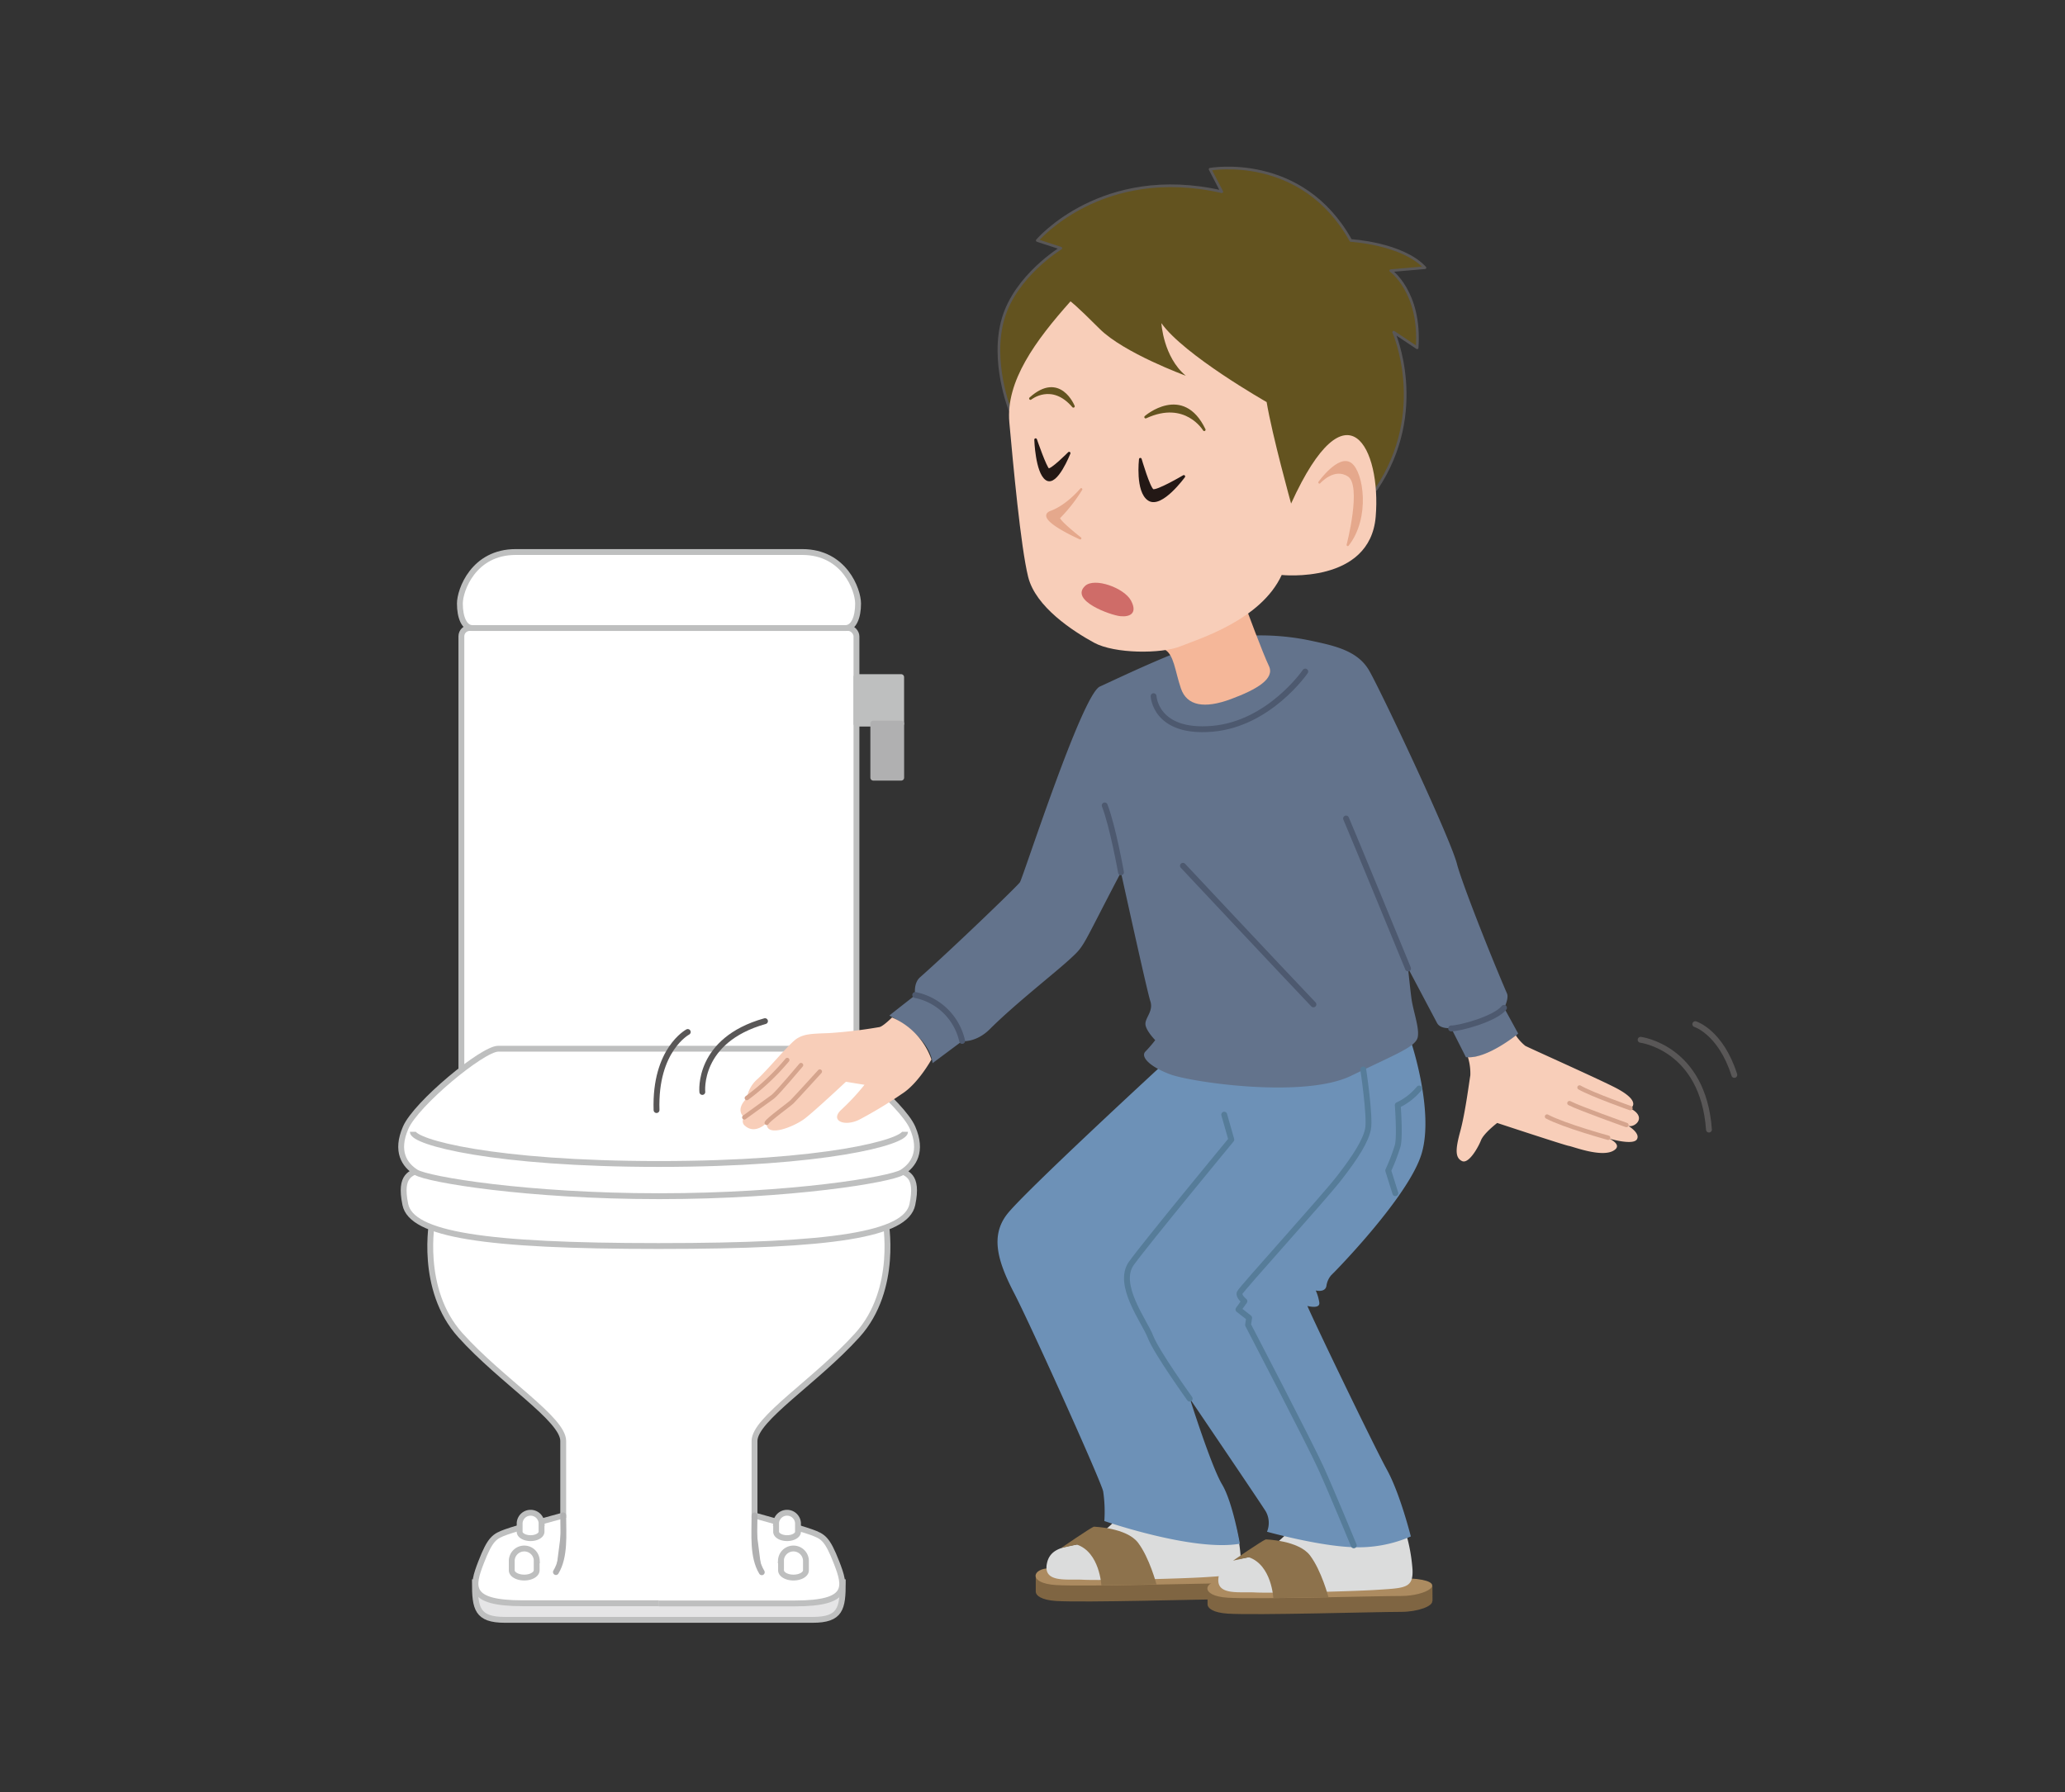 <svg id="レイヤー_1" data-name="レイヤー 1" xmlns="http://www.w3.org/2000/svg" viewBox="0 0 455 395"><rect x="0" y="0" width="455" height="395" fill="#333333" stroke="none"/><defs><style>.cls-1,.cls-19,.cls-20,.cls-21,.cls-22{fill:none;}.cls-2{fill:#7f6542;}.cls-3{fill:#ac8b60;}.cls-4{fill:#dbdcdc;}.cls-5{fill:#8d724c;}.cls-6{fill:#6d91b7;}.cls-7{fill:#e5e5e6;}.cls-7,.cls-8,.cls-9{stroke:#bebfbf;}.cls-10,.cls-19,.cls-21,.cls-22,.cls-7,.cls-8,.cls-9{stroke-width:1.29px;}.cls-8{fill:#fff;}.cls-9{fill:#bebfbf;}.cls-10,.cls-13,.cls-15,.cls-16,.cls-18,.cls-19,.cls-20,.cls-21,.cls-22,.cls-9{stroke-linecap:round;stroke-linejoin:round;}.cls-10{fill:#b0b0b1;stroke:#b0b0b1;}.cls-11{fill:#63738c;}.cls-12{fill:#f5b799;}.cls-13,.cls-18{fill:#63531f;}.cls-13,.cls-21{stroke:#595757;}.cls-13,.cls-15,.cls-18{stroke-width:0.59px;}.cls-14{fill:#f8ceb9;}.cls-15{fill:#231815;stroke:#231815;}.cls-16{fill:#e5a88c;stroke:#e5a88c;stroke-width:0.51px;}.cls-17{fill:#cf6c68;}.cls-18{stroke:#63531f;}.cls-19{stroke:#4d596f;}.cls-20{stroke:#d5a48d;stroke-width:0.97px;}.cls-22{stroke:#567c99;}</style></defs><rect class="cls-1" x="-728" y="-213" width="1366" height="768"/><rect class="cls-1" x="-728" y="-213" width="1366" height="768"/><rect class="cls-1" x="-728" y="-213" width="1366" height="768"/><rect class="cls-1" x="-728" y="-213" width="1366" height="768"/><path class="cls-2" d="M277.76,346.74l-49.54.61,0,3.4c0,.91,1.25,1.88,4.47,2.09,6.23.39,32.53-.39,38.17-.39,3.77,0,7.07-1.3,6.87-2.39h.06Z"/><path class="cls-3" d="M231.29,345.63c-3.89,0-4.86,3.31,1.37,3.7s32.53-.39,38.17-.39,10.33-2.92,3.51-3.7S231.29,345.63,231.29,345.63Z"/><path class="cls-4" d="M271.81,334.72a38.42,38.42,0,0,1,1.56,8.38c.19,4.09-1.56,4.09-7.6,4.48s-23.37.77-27.07.58-9,.78-8-3.7,6.62-3.31,9.74-5.06a29.85,29.85,0,0,0,6.23-5.26Z"/><path class="cls-5" d="M241,336.47s7.21.2,9.74,3.51,4.08,9.21,4.08,9.21l-12.15.22s-.34-7.27-5.4-9l-3.47.76S240.06,336.86,241,336.47Z"/><path class="cls-2" d="M315.62,349.54l-49.55.6,0,3.41c0,.9,1.25,1.88,4.47,2.08,6.23.39,32.53-.39,38.17-.39,3.77,0,7.07-1.29,6.86-2.39h.07Z"/><path class="cls-3" d="M269.15,348.42c-3.89,0-4.87,3.31,1.37,3.7s32.53-.38,38.17-.38S319,348.81,312.2,348,269.15,348.42,269.15,348.42Z"/><path class="cls-4" d="M309.67,337.52a38.26,38.26,0,0,1,1.56,8.37c.19,4.09-1.56,4.09-7.6,4.48s-23.37.78-27.07.59-9,.78-8-3.7,6.62-3.32,9.74-5.07a29.53,29.53,0,0,0,6.23-5.26Z"/><path class="cls-5" d="M278.89,339.27s7.21.19,9.74,3.51,4.08,9.21,4.08,9.21l-12.15.21s-.34-7.26-5.4-9l-3.47.75S277.92,339.66,278.89,339.27Z"/><path class="cls-6" d="M255.86,234.92s-30.38,28-34,32.73-2.1,10.22,1.57,17.29,19.12,41.37,19.64,43.73a30.51,30.51,0,0,1,.26,6.55s19.64,6.81,29.86,5c0,0-1.57-9.16-3.93-13.09s-7.07-18.85-7.07-18.85S277.6,331,278.91,333.12a5.15,5.15,0,0,1,.26,4.46s11.26,3.14,18.86,3.4a28.93,28.93,0,0,0,12.83-2.36s-2.36-9.42-5.24-14.66-16-32.47-17.55-36.14c0,0,2.88.78,2.62-.79a10.23,10.23,0,0,0-.78-2.62s2.09.53,2.35-1a4.65,4.65,0,0,1,1.05-2.36l.79-.79s16.23-16.49,19.11-25.92-2.35-24.88-2.35-24.88Z"/><path class="cls-7" d="M185.7,348.71c0,5.78-.46,8.29-6.64,8.29H111.28c-6.18,0-6.64-2.51-6.64-8.29Z"/><path class="cls-8" d="M145.15,353.34h-30c-12.13,0-11.21-3.69-9.16-9s3-5.77,5.5-6.69S124.1,334,124.1,334V317.58c0-4.85-13.51-13.16-22.66-23.31s-6.18-25.38-6.18-25.38h99.82s3,15.23-6.18,25.38-22.65,18.46-22.65,23.31V334s10.06,2.76,12.58,3.69,3.44,1.38,5.5,6.69,3,9-9.16,9h-30"/><rect class="cls-8" x="101.66" y="138.4" width="87.05" height="105.54" rx="1.83"/><path class="cls-8" d="M104.12,138.42c-1.86,0-2.79-2.42-2.79-5.4s3-11.36,12.29-11.36h63.15c9.32,0,12.3,8.38,12.3,11.36s-.94,5.4-2.8,5.4Z"/><rect class="cls-9" x="188.69" y="149.23" width="9.87" height="10.25"/><rect class="cls-10" x="192.42" y="159.47" width="6.15" height="11.92"/><path class="cls-8" d="M144.92,274.61c-38.22,0-54.24-2.52-55.61-9.15s1.37-6.87,3.43-7.78H197.6c2.06.91,4.81,1.14,3.43,7.78s-17.39,9.15-55.61,9.15Z"/><path class="cls-8" d="M118.27,343.87a2.76,2.76,0,0,0-5.51,0h0v2.22h0c0,.88,1.24,1.59,2.75,1.59s2.72-.71,2.74-1.59h0v-2.22Z"/><path class="cls-8" d="M119.33,335.66a2.42,2.42,0,0,0-4.83,0h0v1.94h0c0,.77,1.1,1.39,2.41,1.39s2.39-.62,2.41-1.39h0v-1.94Z"/><path class="cls-8" d="M145,231.13h35.7c3.44,0,18.09,12.13,20.37,17.39s.23,8.24-2.28,9.84-24.49,5.27-53.56,5.27h0c-29.06,0-51-3.67-53.55-5.27s-4.58-4.58-2.29-9.84,16.93-17.39,20.37-17.39h35.7"/><path class="cls-8" d="M199.43,249.44c0,2.28-17.85,7.09-54.24,7.09h0c-36.39,0-54.24-4.81-54.24-7.09"/><path class="cls-8" d="M172.07,343.87a2.76,2.76,0,0,1,5.51,0h0v2.22h0c0,.88-1.24,1.59-2.75,1.59s-2.72-.71-2.74-1.59h0v-2.22Z"/><path class="cls-8" d="M171,335.66a2.42,2.42,0,0,1,4.83,0h0v1.94h0c0,.77-1.1,1.39-2.41,1.39s-2.39-.62-2.41-1.39h0v-1.94Z"/><path class="cls-10" d="M166.25,334c0,4.28-.46,9.08,1.6,12.51"/><path class="cls-10" d="M122.49,346.47c2.06-3.43,1.61-8.23,1.61-12.51"/><path class="cls-11" d="M218.08,226.83c5.48-5.49,14.29-12.34,17.68-15.47s2.34-2.17,11.23-19.11c0,0,5.75,26.23,6.47,28.39s-1.08,3.59-1.08,5,2.16,3.6,2.16,3.6a28.24,28.24,0,0,1-2.16,2.51c-1.08,1.08.72,3.24,5.39,5s29.47,5.4,39.9.36,14.38-6.47,14.73-8.62-1.07-5.75-1.43-8.63-.72-6.47-.72-6.47l6.35,12c.73,1.51,3.14,1.17,3.14,1.17L323,233c5.89.4,11.51-5.22,11.51-5.22l-3.08-5.63s1.08-2.14.62-3.19c-4.1-9.52-10-24.63-11-28.47-1.44-5.75-16.89-38.46-19.41-42.77s-7.55-5.39-12.58-6.47a53.47,53.47,0,0,0-20.84-.36c-6.85,1.33-21.93,8.63-25.88,10.42s-16.89,42-17.61,43.13c-.55.83-14.74,14.5-22,20.94-1.56,1.37-1.07,3.95-1.07,3.95s-4.73,3.68-5.7,4.49c0,0,8.87,4.36,9.52,10.49l6.52-4.86S215,229.86,218.08,226.83Z"/><path class="cls-12" d="M274.59,134.08s3.65,9.89,5,12.69-2.59,5.16-8.39,7.31-9.68,1.51-11-2.36-1.51-7.53-3.66-8.61Z"/><path class="cls-13" d="M282.55,114.07l-60-23.66s-4.3-10.75-1.51-20.22,12.7-15.49,12.7-15.49L228.55,53s14.2-16.78,40.66-10.75l-2.58-4.95s20.22-3.66,31,15.7c0,0,11.39.65,16.34,6l-7.53.65s6.67,4.73,5.81,17l-5.16-3.44s7.74,17.43-3.87,34.63Z"/><path class="cls-14" d="M235.87,66.42c-7.69,8.63-14.3,17.6-13.47,26.71s2.49,27.33,4.14,34,9.94,12,14.5,14.5,14.91,2.48,19,.83,17.81-5.8,22.37-15.74c0,0,19.46,2.07,20.71-12.84s-6.22-30.24-18.64-2.9c0,0-4.14-14.91-5.39-22.37,0,0-18.22-10.35-23.19-17.39,0,0,.41,7.45,5.38,11.59,0,0-13.66-5-19-10.35S235.87,66.42,235.87,66.42Z"/><path class="cls-15" d="M251.26,101.21s-.83,7.1,1.89,8.87,7.69-5.08,7.69-5.08-6,3.55-6.86,3.07S251.26,101.21,251.26,101.21Z"/><path class="cls-15" d="M228.19,96.9s.22,7.12,2.38,8.66,5-5.69,5-5.69-3.95,4-4.6,3.62S228.19,96.9,228.19,96.9Z"/><path class="cls-16" d="M238.23,107.83s-3,3.66-6.66,5,6.45,5.81,6.45,5.81-4.73-3.66-4.73-4.52A34.44,34.44,0,0,0,238.23,107.83Z"/><path class="cls-17" d="M239.09,129.13c2.07-1.93,8.61.43,10.11,3.23s-.21,3.66-2.36,3.44S235.65,132.36,239.09,129.13Z"/><path class="cls-18" d="M252.43,91.92s8.17-7.1,12.91,2.79C265.34,94.71,261.25,87.83,252.43,91.92Z"/><path class="cls-18" d="M236.51,89.55s-3-7.53-9.46-1.72C227.05,87.83,231.78,84,236.51,89.55Z"/><path class="cls-16" d="M290.72,106.33s4.3-6,6.89-4.09,4.08,11.83-.65,17.86c0,0,3.44-13.12.21-15.28S290.72,106.33,290.72,106.33Z"/><path class="cls-19" d="M254.18,153.43s.36,8.27,12.94,7.19S287.6,148,287.6,148"/><path class="cls-19" d="M247,192.25s-1.79-10.07-3.59-14.74"/><path class="cls-19" d="M260.65,190.81s21.56,23,28.75,30.55"/><path class="cls-19" d="M310.25,213.45S298,183.62,296.59,180.39"/><path class="cls-19" d="M319.74,226.66c2,0,9.78-2.14,11.65-4.55"/><path class="cls-19" d="M212,229.41a13.29,13.29,0,0,0-10.34-10.12"/><path class="cls-14" d="M205.23,233.5s-2.92,5.32-6.51,7.58a93.52,93.52,0,0,1-9.44,5.71c-3.32,1.6-6.51.14-3.86-2.26a49.76,49.76,0,0,0,5.06-5.45l-4.09-.67s-6.81,6.39-9.07,8.12-8.64,4.38-8.38.93c0,0-2.5,2.66-4.78.66a1.22,1.22,0,0,1-.14-1.86s-2.25-1.46.54-4.25a7,7,0,0,1,2.26-4.12c2-1.73,7.17-8,8.77-9s3.06-1.07,7-1.2a104.19,104.19,0,0,0,11.17-1.33c.8-.13,2.79-2.12,2.79-2.12A15.71,15.71,0,0,1,205.23,233.5Z"/><path class="cls-20" d="M168.94,247.46c.27-.67,4.92-4,5.58-4.65s6.12-6.65,6.12-6.65"/><path class="cls-20" d="M164,246.26l6.25-4.52c.93-.66,6.25-7,6.25-7"/><path class="cls-20" d="M164.56,242a51.57,51.57,0,0,0,8.9-8.38"/><path class="cls-21" d="M154.75,240.66s-1.2-11.41,13.81-15.61"/><path class="cls-21" d="M151.54,227.44s-7.31,3.87-6.88,17.21"/><path class="cls-21" d="M361.49,229.16s13.77,1.72,15.06,19.79"/><path class="cls-21" d="M373.54,225.72s5.59,1.72,8.6,11.18"/><path class="cls-14" d="M323.44,233a12,12,0,0,1,.53,4c-.24,1.36-1.11,8.27-2.22,12.34s-1.11,5.8.37,6.54,3.58-3,4.2-4.57,3.57-3.82,3.57-3.82,14.93,4.93,15.8,5.06,7.12,2.59,9.8,1.06c2.23-1.28-.92-2.67-.92-2.67s5.22,1.54,6.09.18-1.9-3-1.9-3c1.32.52,4.32-1.84.49-3.83,0,0,2.6-1.35-2.83-4.32-3.25-1.77-19.49-9-20.36-9.49A10.39,10.39,0,0,1,334,228.2S327.76,233.22,323.44,233Z"/><path class="cls-20" d="M354.34,250.75s-9.77-2.69-13.47-4.67"/><path class="cls-20" d="M358.36,247.94s-10.45-3.71-12.55-4.82"/><path class="cls-20" d="M359.25,244.23s-8.51-3-11.22-4.56"/><path class="cls-22" d="M269.74,245.66l1.57,5.5s-18.59,22.52-22,27.23,2.88,12.83,4.19,16.24,8.64,13.62,8.64,13.62"/><path class="cls-22" d="M312.69,239.9a13.65,13.65,0,0,1-4.71,3.66s.52,6.81,0,8.91a42.76,42.76,0,0,1-2.1,5.5l1.57,5"/><path class="cls-22" d="M300.38,235.71s1.57,10.47,1.05,13.09-2.62,6-6.29,10.74-21.73,24.61-22,25.4,1.05,1.83,1.05,1.83l-1.31,1.83,2.35,1.84L275,292s13.62,26.19,16,31.42,7.29,17.16,7.29,17.16"/></svg>